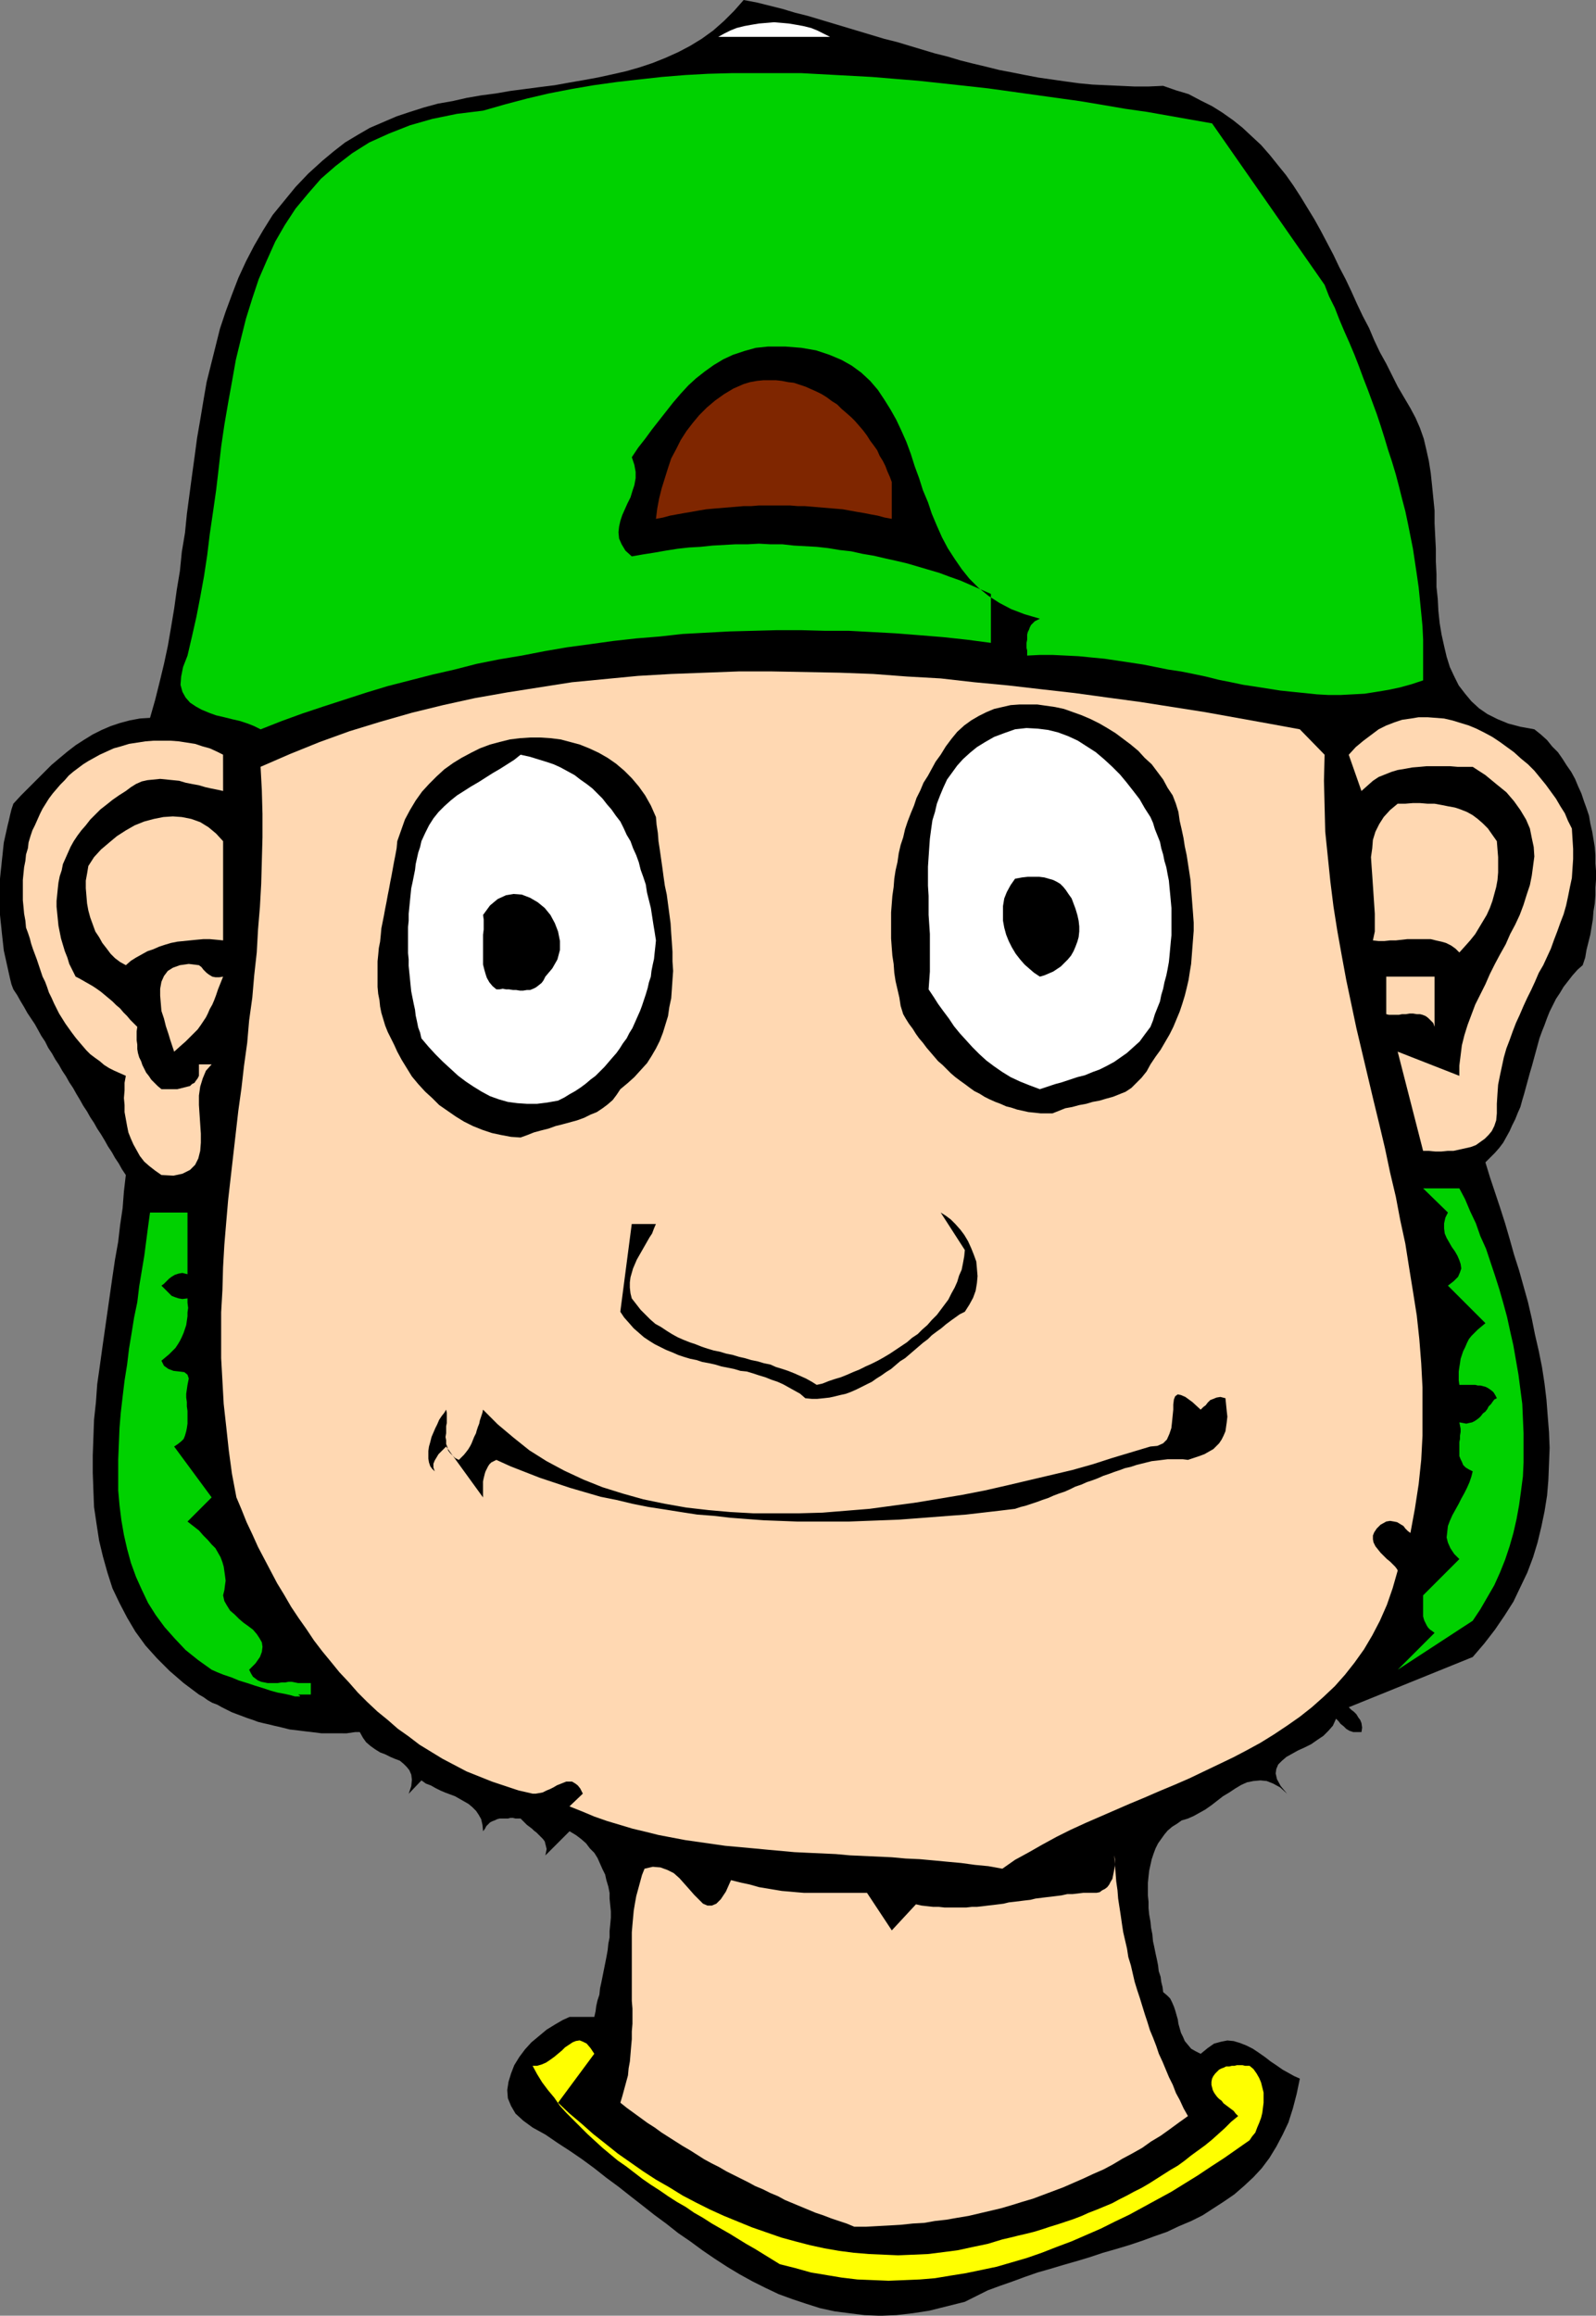 <?xml version="1.0" encoding="UTF-8" standalone="no"?>
<svg
   version="1.0"
   width="107.341mm"
   height="155.711mm"
   id="svg23"
   sodipodi:docname="Boy Wearing Cap 2.wmf"
   xmlns:inkscape="http://www.inkscape.org/namespaces/inkscape"
   xmlns:sodipodi="http://sodipodi.sourceforge.net/DTD/sodipodi-0.dtd"
   xmlns="http://www.w3.org/2000/svg"
   xmlns:svg="http://www.w3.org/2000/svg">
  <rect width="100%" height="100%" fill="#808080" stroke="none"/>
  <sodipodi:namedview
     id="namedview23"
     pagecolor="#ffffff"
     bordercolor="#000000"
     borderopacity="0.25"
     inkscape:showpageshadow="2"
     inkscape:pageopacity="0.0"
     inkscape:pagecheckerboard="0"
     inkscape:deskcolor="#d1d1d1"
     inkscape:document-units="mm" />
  <defs
     id="defs1">
    <pattern
       id="WMFhbasepattern"
       patternUnits="userSpaceOnUse"
       width="6"
       height="6"
       x="0"
       y="0" />
  </defs>
  <path
     style="fill:#000000;fill-opacity:1;fill-rule:evenodd;stroke:none"
     d="m 295.671,21.815 3.231,1.131 3.231,0.97 3.07,1.616 2.908,1.454 2.585,1.616 2.747,1.939 2.424,1.939 2.424,2.262 2.262,2.101 2.262,2.585 1.939,2.424 2.1,2.585 1.939,2.747 1.777,2.747 1.777,2.909 1.777,2.909 1.616,2.909 1.616,3.07 1.616,3.07 1.454,3.07 1.616,3.07 1.454,3.07 1.454,3.232 1.454,3.07 1.616,3.07 1.293,3.07 1.454,3.07 1.616,2.909 1.454,2.909 1.454,2.909 1.616,2.747 1.616,2.747 1.293,2.424 1.131,2.585 0.969,2.747 0.646,2.747 0.646,2.909 0.485,3.07 0.323,3.07 0.323,3.232 0.323,3.232 v 3.232 l 0.162,3.232 0.162,3.232 v 3.232 l 0.162,3.232 v 3.232 l 0.323,3.07 0.162,3.07 0.323,3.07 0.485,2.909 0.646,2.909 0.646,2.747 0.808,2.585 1.131,2.424 1.131,2.262 1.616,2.101 1.616,1.939 1.939,1.778 2.1,1.454 2.585,1.293 2.747,1.131 3.07,0.808 3.555,0.646 1.616,1.293 1.616,1.454 1.293,1.616 1.454,1.454 1.131,1.616 1.131,1.778 1.131,1.616 0.969,1.778 0.808,1.939 0.808,1.778 0.646,1.939 0.646,1.778 0.646,1.939 0.323,1.939 0.485,2.101 0.323,1.939 0.323,1.939 0.162,2.101 v 2.101 l 0.162,1.939 v 2.101 l -0.162,2.101 v 1.939 l -0.162,2.101 -0.323,1.939 -0.162,2.101 -0.323,1.939 -0.323,1.939 -0.485,1.939 -0.485,1.939 -0.323,1.939 -0.646,1.939 -1.293,1.131 -1.293,1.454 -1.131,1.454 -1.131,1.454 -0.969,1.616 -0.969,1.454 -0.808,1.616 -0.808,1.616 -0.646,1.616 -0.646,1.778 -0.646,1.616 -0.646,1.778 -0.485,1.778 -0.485,1.778 -0.485,1.778 -0.485,1.778 -0.485,1.616 -0.485,1.778 -0.485,1.778 -0.485,1.778 -0.485,1.616 -0.485,1.778 -0.646,1.454 -0.646,1.616 -0.808,1.616 -0.646,1.454 -0.808,1.454 -0.808,1.454 -0.969,1.293 -1.131,1.293 -1.293,1.293 -1.131,1.131 1.131,3.717 1.293,3.878 1.293,3.878 1.293,4.04 1.131,3.878 1.131,4.04 1.293,4.04 1.131,4.04 1.131,4.04 0.969,4.201 0.808,4.04 0.969,4.201 0.808,4.04 0.646,4.201 0.485,4.04 0.323,4.201 0.323,4.04 0.162,4.04 -0.162,4.201 -0.162,4.04 -0.323,3.878 -0.646,4.04 -0.808,3.878 -0.969,4.04 -1.131,3.717 -1.454,3.878 -1.777,3.717 -1.777,3.717 -2.262,3.555 -2.424,3.555 -2.747,3.555 -2.908,3.393 -31.506,12.766 0.646,0.646 0.646,0.485 0.646,0.646 0.485,0.808 0.485,0.646 0.323,0.808 0.162,1.131 -0.162,1.131 h -1.131 -0.969 l -0.969,-0.323 -0.808,-0.485 -0.646,-0.646 -0.808,-0.646 -0.485,-0.646 -0.646,-0.646 -0.808,1.778 -1.131,1.293 -1.293,1.293 -1.454,0.97 -1.616,1.131 -1.616,0.808 -1.777,0.808 -1.454,0.808 -1.454,0.808 -1.131,0.97 -0.969,0.97 -0.485,1.131 -0.162,1.131 0.323,1.454 0.969,1.778 1.616,1.939 -1.777,-1.616 -1.777,-0.97 -1.616,-0.646 -1.616,-0.162 -1.777,0.162 -1.616,0.323 -1.454,0.646 -1.616,0.97 -1.454,0.97 -1.616,0.97 -1.454,1.131 -1.454,1.131 -1.616,1.131 -1.454,0.808 -1.454,0.808 -1.454,0.646 -1.616,0.485 -1.131,0.808 -1.293,0.808 -1.131,0.97 -0.808,0.97 -0.808,1.131 -0.808,1.131 -0.646,1.293 -0.485,1.293 -0.485,1.454 -0.323,1.454 -0.323,1.454 -0.162,1.454 -0.162,1.616 v 1.616 1.616 l 0.162,1.616 v 1.616 l 0.162,1.616 0.323,1.778 0.162,1.616 0.323,1.616 0.162,1.778 0.323,1.454 0.323,1.616 0.323,1.454 0.323,1.616 0.162,1.454 0.485,1.454 0.162,1.293 0.323,1.293 0.162,1.293 0.969,0.808 0.808,0.808 0.485,0.97 0.485,1.131 0.323,0.97 0.323,1.131 0.323,1.131 0.162,1.131 0.323,1.131 0.323,1.131 0.485,0.97 0.485,1.131 0.808,0.97 0.808,0.97 1.131,0.646 1.293,0.646 1.777,-1.454 1.616,-1.131 1.777,-0.485 1.616,-0.323 1.616,0.162 1.616,0.485 1.616,0.646 1.616,0.808 1.454,0.97 1.616,1.131 1.454,1.131 1.454,0.97 1.616,1.131 1.454,0.808 1.454,0.808 1.454,0.646 -0.808,3.878 -0.969,3.717 -1.131,3.555 -1.454,3.07 -1.616,3.07 -1.777,2.909 -1.939,2.585 -2.1,2.262 -2.424,2.262 -2.424,2.101 -2.585,1.778 -2.747,1.778 -2.747,1.778 -2.908,1.454 -3.07,1.293 -3.07,1.454 -3.231,1.131 -3.07,1.131 -3.393,1.131 -3.231,0.97 -3.393,0.97 -3.393,1.131 -3.231,0.97 -3.393,0.97 -3.231,0.97 -3.393,0.97 -3.231,1.131 -3.07,1.131 -3.231,1.131 -3.07,1.131 -2.908,1.454 -2.908,1.454 -4.524,1.131 -4.524,1.131 -4.201,0.646 -4.201,0.485 -4.039,0.162 -4.039,-0.162 -3.878,-0.485 -3.716,-0.485 -3.716,-0.808 -3.555,-1.131 -3.393,-1.131 -3.555,-1.293 -3.393,-1.616 -3.231,-1.616 -3.231,-1.778 -3.231,-1.939 -3.231,-2.101 -3.07,-2.101 -3.07,-2.262 -3.07,-2.101 -3.07,-2.424 -3.07,-2.262 -3.07,-2.424 -2.908,-2.262 -3.07,-2.424 -3.07,-2.262 -3.07,-2.424 -3.07,-2.262 -3.07,-2.101 -3.231,-2.101 -3.07,-2.101 -3.231,-1.778 -2.424,-1.778 -1.939,-1.778 -1.131,-1.939 -0.808,-1.939 -0.162,-2.101 0.323,-2.101 0.646,-2.101 0.808,-2.101 1.293,-2.101 1.454,-1.939 1.616,-1.778 1.939,-1.616 1.939,-1.616 2.1,-1.293 1.939,-1.131 1.777,-0.808 h 6.301 l 0.323,-1.454 0.162,-1.293 0.323,-1.454 0.485,-1.454 0.162,-1.616 0.323,-1.454 0.323,-1.616 0.323,-1.616 0.323,-1.616 0.323,-1.616 0.323,-1.778 0.162,-1.616 0.323,-1.616 v -1.616 l 0.162,-1.616 0.162,-1.778 v -1.616 l -0.162,-1.616 -0.162,-1.616 v -1.454 l -0.323,-1.616 -0.485,-1.616 -0.323,-1.454 -0.646,-1.293 -0.646,-1.454 -0.646,-1.454 -0.808,-1.293 -1.131,-1.131 -0.969,-1.293 -1.293,-1.131 -1.293,-0.97 -1.616,-0.97 -6.14,6.14 0.162,-0.808 0.162,-0.808 -0.162,-0.646 -0.162,-0.646 -0.162,-0.646 -0.485,-0.646 -0.485,-0.485 -0.485,-0.485 -0.646,-0.646 -0.646,-0.485 -0.485,-0.485 -0.646,-0.485 -0.646,-0.485 -0.485,-0.485 -0.646,-0.646 -0.485,-0.485 h -0.485 -0.808 l -0.646,-0.162 h -0.646 l -0.646,0.162 h -0.646 -0.808 -0.646 l -0.646,0.162 -0.646,0.323 -0.485,0.162 -0.646,0.323 -0.485,0.485 -0.485,0.485 -0.323,0.646 -0.485,0.646 -0.162,-1.616 -0.323,-1.454 -0.646,-1.131 -0.646,-0.97 -0.969,-0.97 -0.969,-0.808 -1.131,-0.646 -1.131,-0.646 -1.131,-0.646 -1.293,-0.485 -1.293,-0.485 -1.131,-0.485 -1.293,-0.646 -1.131,-0.646 -1.293,-0.485 -1.131,-0.808 -3.231,3.393 0.646,-1.939 0.162,-1.616 -0.162,-1.293 -0.485,-1.131 -0.646,-0.808 -0.808,-0.808 -0.969,-0.808 -1.293,-0.485 -1.131,-0.485 -1.293,-0.646 -1.293,-0.485 -1.293,-0.808 -1.131,-0.808 -1.131,-0.97 -0.808,-1.131 -0.808,-1.454 h -1.131 l -1.131,0.162 -1.131,0.162 H 86.763 85.632 84.339 83.046 81.754 l -1.293,-0.162 -1.293,-0.162 -1.454,-0.162 -1.293,-0.162 -1.293,-0.162 -1.454,-0.162 -1.293,-0.323 -1.293,-0.323 -1.454,-0.323 -1.293,-0.323 -1.454,-0.323 -1.293,-0.323 -1.293,-0.485 -1.454,-0.485 -1.293,-0.485 -1.293,-0.485 -1.293,-0.485 -1.293,-0.646 -1.293,-0.646 -1.131,-0.646 -1.293,-0.485 -1.131,-0.646 -1.131,-0.808 -1.131,-0.646 -3.878,-2.909 -3.555,-3.07 -3.231,-3.232 -2.908,-3.232 -2.585,-3.555 -2.1,-3.555 -1.939,-3.717 -1.777,-3.717 -1.293,-4.04 -1.131,-4.04 -0.969,-4.04 -0.646,-4.201 -0.646,-4.363 -0.162,-4.201 -0.162,-4.525 v -4.363 l 0.162,-4.525 0.162,-4.525 0.485,-4.525 0.323,-4.525 0.646,-4.525 0.646,-4.686 0.646,-4.525 0.646,-4.525 0.646,-4.525 0.646,-4.525 0.646,-4.363 0.808,-4.525 0.485,-4.201 0.646,-4.363 0.323,-4.201 0.485,-4.201 -0.969,-1.454 -0.808,-1.454 -0.969,-1.454 -0.808,-1.454 -0.969,-1.454 -0.808,-1.454 -0.969,-1.616 -0.969,-1.454 -0.808,-1.454 -0.969,-1.454 -0.808,-1.454 -0.969,-1.454 -0.808,-1.454 -0.969,-1.616 -0.808,-1.454 -0.969,-1.454 -0.808,-1.454 -0.969,-1.454 -0.808,-1.454 -0.969,-1.454 -0.808,-1.454 -0.969,-1.454 -0.808,-1.616 -0.969,-1.454 L 9.694,261.778 8.886,260.323 7.917,258.869 6.947,257.415 6.14,255.96 5.17,254.344 4.362,252.89 3.393,251.436 2.908,250.143 2.585,248.85 2.262,247.396 1.939,245.942 1.616,244.487 1.293,243.033 0.969,241.579 0.808,240.124 0.646,238.67 0.485,237.216 0.323,235.6 0.162,234.146 0,232.53 v -1.454 -1.616 -1.616 -1.454 -1.616 -1.454 l 0.162,-1.616 0.162,-1.454 0.162,-1.616 0.162,-1.454 0.162,-1.616 0.162,-1.454 0.323,-1.454 0.323,-1.454 0.323,-1.454 0.323,-1.293 0.323,-1.454 0.323,-1.293 0.485,-1.454 1.939,-2.101 1.939,-1.939 1.939,-1.939 1.939,-1.939 1.939,-1.939 2.1,-1.778 1.939,-1.616 2.1,-1.616 2.262,-1.454 2.1,-1.293 2.262,-1.131 2.262,-0.97 2.424,-0.808 2.424,-0.646 2.585,-0.485 2.585,-0.162 1.293,-4.525 1.131,-4.525 1.131,-4.686 0.969,-4.525 0.808,-4.686 0.808,-4.848 0.646,-4.686 0.808,-4.848 0.485,-4.848 0.808,-4.848 0.485,-4.848 0.646,-4.848 0.646,-4.848 0.646,-4.686 0.646,-4.848 0.808,-4.686 0.808,-4.848 0.808,-4.686 1.131,-4.525 1.131,-4.525 1.131,-4.525 1.454,-4.363 1.616,-4.363 1.616,-4.201 1.939,-4.201 2.1,-4.04 2.262,-3.878 2.424,-3.878 2.908,-3.555 2.908,-3.555 3.231,-3.393 3.555,-3.232 2.908,-2.424 2.908,-2.262 3.231,-1.939 3.07,-1.778 3.393,-1.454 3.393,-1.454 3.393,-1.131 3.555,-1.131 3.555,-0.97 3.716,-0.646 3.555,-0.808 3.716,-0.646 3.716,-0.485 3.716,-0.646 3.716,-0.485 3.716,-0.485 3.878,-0.485 3.555,-0.646 3.716,-0.646 3.555,-0.646 3.716,-0.808 3.555,-0.808 3.393,-0.97 3.393,-1.131 3.231,-1.293 3.231,-1.454 3.07,-1.616 2.908,-1.778 2.908,-2.101 2.747,-2.424 2.585,-2.585 L 189.036,0 l 3.393,0.646 3.231,0.808 3.231,0.808 3.231,0.97 3.231,0.808 3.231,0.97 3.231,0.97 3.231,0.97 3.231,0.97 3.231,0.97 3.231,0.97 3.231,0.808 3.231,0.97 3.231,0.97 3.231,0.97 3.231,0.808 3.231,0.97 3.231,0.808 3.393,0.808 3.231,0.808 3.393,0.646 3.231,0.646 3.393,0.646 3.393,0.485 3.393,0.485 3.555,0.485 3.393,0.323 3.555,0.162 3.555,0.162 3.555,0.162 h 3.555 z"
     id="path1" />
  <path
     style="fill:#ffffff;fill-opacity:1;fill-rule:evenodd;stroke:none"
     d="M 211.009,9.372 H 182.573 l 1.454,-0.808 1.616,-0.808 1.616,-0.646 1.939,-0.485 1.777,-0.323 1.939,-0.323 1.939,-0.162 1.939,-0.162 1.939,0.162 1.777,0.162 1.939,0.323 1.777,0.323 1.939,0.485 1.616,0.646 1.616,0.808 z"
     id="path2" />
  <path
     style="fill:#00d100;fill-opacity:1;fill-rule:evenodd;stroke:none"
     d="m 336.71,72.393 1.131,2.909 1.454,2.909 1.131,2.909 1.293,3.07 1.293,2.909 1.293,3.07 1.131,2.909 1.131,3.07 1.131,2.909 1.131,3.07 1.131,3.07 0.969,2.909 0.969,3.07 0.969,3.232 0.969,2.909 0.969,3.232 0.808,3.07 0.808,3.232 0.808,3.07 0.646,3.07 0.646,3.232 0.646,3.232 0.485,3.232 0.485,3.232 0.485,3.393 0.323,3.232 0.323,3.232 0.323,3.393 0.162,3.393 v 3.393 3.393 3.555 l -2.908,0.97 -2.908,0.808 -3.07,0.646 -2.908,0.485 -3.07,0.485 -3.07,0.162 -3.07,0.162 h -3.07 l -2.908,-0.162 -3.07,-0.323 -3.231,-0.323 -3.07,-0.323 -3.07,-0.485 -3.07,-0.485 -3.231,-0.485 -3.07,-0.646 -3.231,-0.646 -3.231,-0.808 -3.07,-0.646 -3.231,-0.646 -3.231,-0.485 -3.231,-0.646 -3.231,-0.646 -3.231,-0.485 -3.231,-0.485 -3.231,-0.485 -3.393,-0.323 -3.231,-0.323 -3.231,-0.162 -3.393,-0.162 h -3.231 l -3.231,0.162 v -0.646 -0.646 l -0.162,-0.646 v -0.646 -0.646 l 0.162,-0.808 v -0.646 -0.646 l 0.162,-0.646 0.323,-0.646 0.162,-0.485 0.323,-0.646 0.485,-0.485 0.485,-0.485 0.646,-0.323 0.646,-0.323 -3.878,-1.131 -3.393,-1.293 -3.07,-1.616 -2.747,-1.778 -2.585,-2.101 -2.262,-2.262 -1.939,-2.424 -1.777,-2.585 -1.777,-2.747 -1.454,-2.747 -1.293,-2.909 -1.293,-3.07 -0.969,-2.909 -1.293,-3.07 -0.969,-3.07 -1.131,-3.07 -0.969,-3.07 -1.131,-3.07 -1.293,-2.909 -1.293,-2.747 -1.454,-2.585 -1.616,-2.585 -1.616,-2.424 -1.939,-2.262 -2.262,-2.101 -2.424,-1.778 -2.585,-1.454 -3.07,-1.293 -3.393,-1.131 -3.716,-0.646 -4.039,-0.323 h -4.524 l -3.07,0.323 -2.908,0.808 -2.908,0.97 -2.424,1.131 -2.424,1.454 -2.262,1.616 -2.262,1.778 -1.939,1.778 -1.939,2.101 -1.939,2.262 -1.777,2.262 -1.777,2.262 -1.777,2.262 -1.777,2.424 -1.777,2.262 -1.616,2.424 0.646,1.939 0.323,1.778 v 1.616 l -0.323,1.778 -0.485,1.454 -0.485,1.616 -0.808,1.616 -0.646,1.454 -0.646,1.454 -0.485,1.454 -0.323,1.454 -0.162,1.454 0.162,1.616 0.646,1.454 0.969,1.616 1.616,1.454 2.747,-0.485 3.07,-0.485 2.747,-0.485 3.07,-0.485 2.908,-0.323 2.908,-0.162 3.07,-0.323 2.908,-0.162 2.908,-0.162 h 3.07 l 2.908,-0.162 2.908,0.162 h 3.07 l 2.908,0.323 2.908,0.162 2.908,0.162 2.908,0.323 2.908,0.485 2.908,0.323 2.908,0.646 2.908,0.485 2.747,0.646 2.908,0.646 2.747,0.646 2.747,0.808 2.747,0.808 2.747,0.808 2.585,0.97 2.747,0.97 2.585,1.131 2.585,1.131 2.585,1.131 v 12.443 l -6.14,-0.808 -5.978,-0.646 -5.978,-0.485 -6.14,-0.485 -5.978,-0.323 -5.978,-0.323 h -6.14 l -5.978,-0.162 h -5.978 l -5.978,0.162 -6.14,0.162 -5.978,0.323 -5.978,0.323 -5.816,0.646 -5.978,0.485 -5.816,0.646 -5.816,0.808 -5.978,0.808 -5.655,0.97 -5.816,1.131 -5.816,0.97 -5.655,1.131 -5.655,1.454 -5.655,1.293 -5.655,1.454 -5.655,1.454 -5.332,1.616 -5.493,1.778 -5.493,1.778 -5.332,1.778 -5.332,1.939 -5.332,2.101 -1.616,-0.808 -1.616,-0.646 -1.939,-0.646 -2.1,-0.485 -1.939,-0.485 -2.1,-0.485 -1.777,-0.646 -1.939,-0.808 -1.454,-0.808 -1.454,-0.97 -1.131,-1.293 -0.808,-1.454 -0.485,-1.778 0.162,-2.101 0.485,-2.424 1.131,-2.909 1.131,-4.848 1.131,-5.009 0.969,-5.009 0.969,-5.333 0.808,-5.332 0.646,-5.333 0.808,-5.494 0.808,-5.656 0.646,-5.494 0.646,-5.656 0.808,-5.494 0.969,-5.656 0.969,-5.333 0.969,-5.494 1.293,-5.333 1.293,-5.171 1.616,-5.171 1.616,-4.848 2.1,-4.848 2.1,-4.686 2.424,-4.201 2.747,-4.201 3.231,-3.878 3.231,-3.717 3.716,-3.232 4.201,-3.232 4.362,-2.747 5.009,-2.262 5.332,-2.101 5.655,-1.616 6.301,-1.293 6.624,-0.808 5.655,-1.616 5.493,-1.454 5.493,-1.293 5.816,-1.131 5.655,-0.97 5.816,-0.808 5.655,-0.646 5.816,-0.646 5.978,-0.485 5.816,-0.323 5.978,-0.162 h 5.816 5.978 5.978 l 5.978,0.323 5.978,0.323 5.978,0.323 5.816,0.485 5.978,0.485 5.978,0.646 5.978,0.646 5.816,0.646 5.816,0.808 5.816,0.808 5.816,0.808 5.816,0.808 5.816,0.97 5.655,0.97 5.655,0.808 5.493,0.97 5.493,0.97 5.493,0.97 z"
     id="path3" />
  <path
     style="fill:#7f2600;fill-opacity:1;fill-rule:evenodd;stroke:none"
     d="m 226.681,122.486 v 9.372 l -1.777,-0.323 -1.777,-0.485 -1.777,-0.323 -1.616,-0.323 -1.939,-0.323 -1.777,-0.323 -1.777,-0.323 -1.939,-0.162 -1.939,-0.162 -1.939,-0.162 -1.939,-0.162 -1.939,-0.162 h -1.777 l -1.939,-0.162 h -2.1 -1.939 -1.939 -1.939 l -1.939,0.162 h -1.939 l -1.939,0.162 -1.939,0.162 -1.939,0.162 -1.939,0.162 -1.777,0.162 -1.939,0.323 -1.777,0.323 -1.939,0.323 -1.777,0.323 -1.777,0.323 -1.777,0.485 -1.777,0.323 0.323,-2.585 0.485,-2.585 0.646,-2.585 0.808,-2.585 0.808,-2.585 0.808,-2.424 1.293,-2.424 1.131,-2.262 1.454,-2.262 1.616,-2.101 1.616,-1.939 1.939,-1.939 2.1,-1.778 2.262,-1.616 2.424,-1.454 2.585,-1.131 1.616,-0.485 1.777,-0.323 1.616,-0.162 h 1.616 1.616 l 1.454,0.162 1.616,0.323 1.454,0.162 1.454,0.485 1.454,0.485 1.454,0.646 1.454,0.646 1.293,0.646 1.293,0.808 1.293,0.97 1.293,0.808 1.131,1.131 1.131,0.97 1.293,1.131 0.969,0.97 1.131,1.293 0.969,1.131 0.969,1.293 0.808,1.293 0.969,1.293 0.808,1.131 0.646,1.454 0.808,1.293 0.646,1.293 0.485,1.293 0.646,1.454 z"
     id="path4" />
  <path
     style="fill:#ffd8b2;fill-opacity:1;fill-rule:evenodd;stroke:none"
     d="m 330.409,185.345 6.301,6.464 -0.162,6.625 0.162,6.464 0.162,6.464 0.646,6.302 0.646,6.302 0.808,6.464 0.969,6.14 1.131,6.302 1.131,6.14 1.293,6.14 1.293,6.14 1.454,6.14 1.454,6.14 1.454,6.14 1.454,5.979 1.454,6.14 1.293,6.14 1.454,6.14 1.131,5.979 1.293,5.979 0.969,6.14 0.969,5.979 0.969,6.14 0.646,5.979 0.485,6.14 0.323,6.14 v 6.14 6.14 l -0.323,6.14 -0.646,6.14 -0.969,6.302 -1.131,6.14 -0.646,-0.485 -0.646,-0.646 -0.485,-0.646 -0.808,-0.485 -0.808,-0.485 -0.808,-0.162 -0.969,-0.162 -0.969,0.162 -1.454,0.808 -0.969,0.97 -0.646,0.97 -0.323,0.808 v 0.97 l 0.162,0.808 0.485,0.97 0.646,0.808 0.646,0.808 0.808,0.808 0.808,0.808 0.808,0.646 0.646,0.646 0.646,0.646 0.485,0.646 0.162,0.323 -1.293,4.525 -1.454,4.201 -1.777,4.04 -1.939,3.717 -2.1,3.555 -2.424,3.393 -2.424,3.07 -2.585,2.909 -2.908,2.747 -2.908,2.585 -3.07,2.424 -3.231,2.262 -3.393,2.262 -3.393,2.101 -3.555,1.939 -3.393,1.778 -3.716,1.778 -3.716,1.778 -3.716,1.778 -3.716,1.616 -3.878,1.616 -3.716,1.616 -3.878,1.616 -3.716,1.616 -3.716,1.616 -3.716,1.616 -3.878,1.778 -3.555,1.778 -3.555,1.939 -3.393,1.939 -3.555,1.939 -3.231,2.262 -3.555,-0.646 -3.393,-0.323 -3.555,-0.485 -3.555,-0.323 -3.393,-0.323 -3.555,-0.323 -3.555,-0.162 -3.555,-0.323 -3.555,-0.162 -3.555,-0.162 -3.555,-0.162 -3.555,-0.323 -3.555,-0.162 -3.555,-0.162 -3.393,-0.162 -3.555,-0.323 -3.555,-0.323 -3.393,-0.323 -3.555,-0.323 -3.555,-0.323 -3.393,-0.485 -3.393,-0.485 -3.393,-0.485 -3.393,-0.646 -3.393,-0.646 -3.231,-0.808 -3.393,-0.808 -3.231,-0.97 -3.231,-0.97 -3.231,-1.131 -3.07,-1.293 -3.231,-1.293 3.393,-3.232 -0.646,-1.293 -0.646,-0.808 -0.646,-0.485 -0.808,-0.485 h -0.808 -0.646 l -0.808,0.323 -0.808,0.323 -0.808,0.323 -0.808,0.485 -0.969,0.485 -0.808,0.323 -0.969,0.485 -0.808,0.162 -0.969,0.162 h -0.808 l -3.555,-0.808 -3.393,-1.131 -3.393,-1.131 -3.231,-1.293 -3.231,-1.293 -3.07,-1.616 -3.07,-1.616 -2.908,-1.778 -2.908,-1.778 -2.747,-2.101 -2.747,-1.939 -2.585,-2.262 -2.585,-2.101 -2.585,-2.424 -2.424,-2.424 -2.262,-2.585 -2.424,-2.585 -2.1,-2.585 -2.262,-2.747 -2.1,-2.747 -1.939,-2.909 -1.939,-2.747 -1.939,-2.909 -1.777,-3.07 -1.777,-2.909 -1.616,-3.07 -1.616,-3.07 -1.616,-3.07 -1.454,-3.232 -1.454,-3.07 -1.293,-3.232 -1.293,-3.07 -1.131,-5.979 -0.808,-5.979 -0.646,-5.979 -0.646,-5.817 -0.323,-5.817 -0.323,-5.817 v -5.817 -5.817 l 0.323,-5.656 0.162,-5.817 0.323,-5.656 0.485,-5.817 0.485,-5.656 0.646,-5.656 0.646,-5.656 0.646,-5.656 0.646,-5.656 0.808,-5.817 0.646,-5.656 0.808,-5.817 0.485,-5.656 0.808,-5.817 0.485,-5.656 0.646,-5.817 0.323,-5.817 0.485,-5.817 0.323,-5.817 0.162,-5.817 0.162,-5.979 v -5.979 l -0.162,-5.979 -0.323,-5.979 7.432,-3.232 7.594,-3.07 7.594,-2.747 7.917,-2.424 7.917,-2.262 7.917,-1.939 8.078,-1.778 8.24,-1.454 8.24,-1.293 8.24,-1.293 8.402,-0.808 8.402,-0.808 8.402,-0.485 8.563,-0.323 8.563,-0.323 h 8.563 l 8.563,0.162 8.563,0.162 8.563,0.323 8.563,0.646 8.563,0.485 8.563,0.97 8.563,0.808 8.402,0.97 8.563,0.97 8.24,1.131 8.402,1.131 8.24,1.293 8.24,1.293 8.078,1.454 8.078,1.454 z"
     id="path5" />
  <path
     style="fill:#000000;fill-opacity:1;fill-rule:evenodd;stroke:none"
     d="m 298.903,204.251 0.646,2.101 0.323,2.262 0.485,2.101 0.485,2.262 0.323,2.101 0.485,2.262 0.323,2.101 0.323,2.101 0.323,2.101 0.162,2.262 0.162,2.101 0.162,2.101 0.162,2.101 0.162,2.262 v 2.101 l -0.162,2.101 -0.162,2.101 -0.162,2.101 -0.162,2.101 -0.323,1.939 -0.323,2.101 -0.485,2.101 -0.485,1.939 -0.646,2.101 -0.646,1.939 -0.808,1.939 -0.808,1.939 -0.969,1.939 -1.131,1.939 -1.131,1.939 -1.293,1.778 -1.293,1.939 -0.969,1.778 -1.293,1.616 -1.293,1.293 -1.293,1.293 -1.454,0.97 -1.616,0.646 -1.616,0.646 -1.777,0.485 -1.616,0.485 -1.777,0.323 -1.616,0.485 -1.777,0.323 -1.777,0.485 -1.777,0.323 -1.616,0.646 -1.616,0.646 h -1.454 -1.616 l -1.454,-0.162 -1.616,-0.162 -1.454,-0.323 -1.454,-0.323 -1.454,-0.485 -1.293,-0.323 -1.454,-0.646 -1.293,-0.485 -1.454,-0.646 -1.293,-0.646 -1.293,-0.808 -1.293,-0.646 -1.131,-0.808 -1.293,-0.97 -1.131,-0.808 -1.293,-0.97 -1.131,-0.97 -0.969,-0.97 -1.131,-1.131 -1.131,-0.97 -0.969,-1.131 -0.969,-1.131 -0.969,-1.131 -0.969,-1.293 -0.969,-1.131 -0.808,-1.131 -0.808,-1.293 -0.969,-1.293 -0.808,-1.293 -0.646,-1.131 -0.646,-2.101 -0.323,-2.101 -0.485,-2.101 -0.485,-2.101 -0.323,-2.101 -0.162,-2.262 -0.323,-2.101 -0.162,-2.101 -0.162,-2.262 v -2.101 -2.262 -2.262 l 0.162,-2.101 0.162,-2.101 0.323,-2.262 0.162,-2.101 0.323,-2.101 0.485,-2.101 0.323,-2.262 0.485,-2.101 0.646,-1.939 0.485,-2.101 0.646,-1.939 0.808,-2.101 0.808,-1.939 0.646,-1.939 0.969,-1.939 0.808,-1.939 1.131,-1.778 0.969,-1.778 0.969,-1.778 1.293,-1.778 1.293,-2.101 1.454,-1.939 1.454,-1.778 1.777,-1.616 1.777,-1.293 1.939,-1.131 1.939,-0.97 1.939,-0.808 2.1,-0.485 2.1,-0.485 2.262,-0.162 h 2.262 2.262 l 2.262,0.323 2.262,0.323 2.262,0.485 2.262,0.808 2.262,0.808 2.262,0.97 2.262,1.131 1.939,1.131 2.1,1.293 1.939,1.454 1.939,1.454 1.939,1.616 1.616,1.778 1.777,1.616 1.454,1.939 1.454,1.939 1.131,2.101 1.293,1.939 z"
     id="path6" />
  <path
     style="fill:#ffd8b2;fill-opacity:1;fill-rule:evenodd;stroke:none"
     d="m 399.56,210.553 0.162,2.585 0.162,2.585 v 2.585 l -0.162,2.424 -0.162,2.424 -0.485,2.262 -0.485,2.424 -0.485,2.262 -0.646,2.262 -0.808,2.101 -0.808,2.262 -0.808,2.101 -0.808,2.262 -0.969,2.101 -0.969,2.101 -1.131,1.939 -0.969,2.262 -0.969,2.101 -0.969,1.939 -0.969,2.101 -0.969,2.262 -0.969,2.101 -0.808,2.101 -0.808,2.262 -0.808,2.101 -0.646,2.262 -0.485,2.262 -0.485,2.262 -0.485,2.424 -0.162,2.262 -0.162,2.585 v 2.424 l -0.162,1.778 -0.485,1.454 -0.646,1.293 -0.808,0.97 -0.969,0.97 -1.131,0.808 -1.131,0.808 -1.293,0.485 -1.454,0.323 -1.454,0.323 -1.454,0.323 h -1.454 l -1.616,0.162 h -1.616 l -1.616,-0.162 h -1.454 l -6.463,-25.208 15.672,6.14 v -2.585 l 0.323,-2.585 0.323,-2.585 0.646,-2.585 0.808,-2.585 0.969,-2.585 0.969,-2.585 1.293,-2.585 1.293,-2.585 1.131,-2.585 1.293,-2.585 1.293,-2.424 1.454,-2.585 1.131,-2.585 1.293,-2.424 1.131,-2.424 0.969,-2.585 0.808,-2.585 0.808,-2.424 0.485,-2.424 0.323,-2.424 0.323,-2.424 -0.162,-2.424 -0.485,-2.262 -0.485,-2.424 -0.969,-2.262 -1.454,-2.424 -1.616,-2.262 -1.939,-2.262 -2.585,-2.101 -2.747,-2.262 -3.231,-2.101 h -1.939 -1.939 l -1.939,-0.162 h -1.939 -1.939 -1.939 l -1.777,0.162 -1.939,0.162 -1.777,0.323 -1.939,0.323 -1.616,0.485 -1.616,0.646 -1.616,0.646 -1.454,0.97 -1.454,1.293 -1.454,1.293 -3.231,-9.211 1.777,-1.939 1.939,-1.616 1.939,-1.454 1.939,-1.454 1.939,-0.97 2.1,-0.808 1.939,-0.646 2.262,-0.323 1.939,-0.323 h 2.262 l 2.1,0.162 2.1,0.162 2.1,0.485 2.1,0.646 2.1,0.646 1.939,0.808 1.939,0.97 2.1,1.131 1.939,1.293 1.777,1.293 1.777,1.293 1.777,1.616 1.777,1.454 1.616,1.616 1.454,1.778 1.454,1.778 1.293,1.778 1.293,1.778 1.131,1.939 1.131,1.778 0.808,1.939 z"
     id="path7" />
  <path
     style="fill:#000000;fill-opacity:1;fill-rule:evenodd;stroke:none"
     d="m 166.739,207.645 0.162,1.939 0.323,2.101 0.162,2.101 0.323,2.101 0.323,2.262 0.323,2.262 0.323,2.424 0.323,2.262 0.485,2.262 0.323,2.424 0.323,2.424 0.323,2.424 0.162,2.585 0.162,2.262 0.162,2.424 v 2.424 l 0.162,2.424 -0.162,2.262 -0.162,2.424 -0.162,2.262 -0.485,2.262 -0.323,2.262 -0.646,2.101 -0.646,2.101 -0.808,2.101 -0.969,1.939 -1.131,1.939 -1.131,1.778 -1.616,1.778 -1.616,1.778 -1.616,1.454 -1.939,1.616 -0.969,1.454 -0.969,1.293 -1.293,1.131 -1.293,0.97 -1.454,0.97 -1.616,0.646 -1.616,0.808 -1.777,0.646 -1.777,0.485 -1.777,0.485 -1.939,0.485 -1.777,0.646 -1.939,0.485 -1.777,0.485 -1.616,0.646 -1.777,0.646 -2.424,-0.162 -2.585,-0.485 -2.262,-0.485 -2.424,-0.808 -2.424,-0.97 -2.262,-1.131 -2.1,-1.293 -2.1,-1.454 -2.1,-1.454 -1.777,-1.778 -1.777,-1.616 -1.777,-1.939 -1.616,-1.939 -1.293,-2.101 -1.293,-2.101 -1.131,-2.101 -0.808,-1.778 -0.808,-1.616 -0.808,-1.616 -0.646,-1.616 -0.485,-1.616 -0.485,-1.616 -0.323,-1.616 -0.162,-1.616 -0.323,-1.616 -0.162,-1.778 v -1.616 -1.616 -1.616 -1.616 l 0.162,-1.616 0.162,-1.778 0.323,-1.616 0.162,-1.616 0.162,-1.778 0.323,-1.616 0.323,-1.616 0.323,-1.778 0.323,-1.616 0.323,-1.778 0.323,-1.616 0.323,-1.778 0.323,-1.616 0.323,-1.778 0.323,-1.778 0.323,-1.616 0.323,-1.778 0.162,-1.778 0.969,-2.747 0.969,-2.747 1.293,-2.424 1.454,-2.424 1.616,-2.262 1.777,-1.939 1.939,-1.939 1.939,-1.778 2.262,-1.616 2.1,-1.293 2.424,-1.293 2.262,-1.131 2.585,-0.97 2.424,-0.646 2.585,-0.646 2.585,-0.323 2.585,-0.162 h 2.585 l 2.585,0.162 2.585,0.323 2.424,0.646 2.424,0.646 2.424,0.97 2.424,1.131 2.262,1.293 2.1,1.454 2.1,1.778 1.939,1.939 1.777,2.101 1.616,2.262 1.454,2.585 z"
     id="path8" />
  <path
     style="fill:#ffffff;fill-opacity:1;fill-rule:evenodd;stroke:none"
     d="m 292.44,207.645 0.646,1.454 0.485,1.616 0.646,1.616 0.646,1.616 0.323,1.616 0.485,1.616 0.323,1.616 0.485,1.616 0.323,1.778 0.323,1.616 0.162,1.778 0.162,1.616 0.162,1.778 0.162,1.778 v 1.778 1.616 1.778 1.778 l -0.162,1.616 -0.162,1.778 -0.162,1.778 -0.162,1.616 -0.323,1.778 -0.323,1.616 -0.485,1.778 -0.323,1.616 -0.485,1.616 -0.323,1.616 -0.646,1.616 -0.646,1.616 -0.485,1.616 -0.646,1.616 -1.454,1.939 -1.293,1.778 -1.616,1.454 -1.616,1.454 -1.616,1.131 -1.616,1.131 -1.777,0.97 -1.939,0.97 -1.777,0.646 -1.939,0.808 -1.939,0.485 -1.939,0.646 -1.939,0.646 -1.777,0.485 -1.939,0.646 -1.939,0.646 -2.585,-0.97 -2.424,-0.97 -2.424,-1.131 -2.1,-1.293 -2.1,-1.454 -1.939,-1.454 -1.777,-1.616 -1.777,-1.778 -1.616,-1.778 -1.616,-1.778 -1.454,-1.778 -1.293,-1.939 -1.454,-1.939 -1.293,-1.778 -1.131,-1.778 -1.293,-1.939 0.162,-2.262 0.162,-2.262 v -2.262 -2.424 -2.424 -2.424 l -0.162,-2.424 -0.162,-2.424 v -2.424 -2.424 l -0.162,-2.585 v -2.424 -2.424 l 0.162,-2.424 0.162,-2.424 0.162,-2.262 0.323,-2.424 0.323,-2.262 0.646,-2.101 0.485,-2.101 0.808,-2.101 0.808,-1.939 0.969,-2.101 1.293,-1.778 1.293,-1.778 1.454,-1.616 1.777,-1.616 1.777,-1.454 2.1,-1.293 2.262,-1.293 2.585,-0.97 2.747,-0.97 2.908,-0.323 2.908,0.162 2.585,0.323 2.585,0.646 2.585,0.97 2.424,1.131 2.262,1.454 2.262,1.454 2.1,1.778 2.1,1.939 1.939,1.939 1.616,1.939 1.777,2.262 1.616,2.101 1.293,2.262 z"
     id="path9" />
  <path
     style="fill:#ffd8b2;fill-opacity:1;fill-rule:evenodd;stroke:none"
     d="m 56.711,201.019 -1.454,-0.323 -1.616,-0.323 -1.454,-0.323 -1.616,-0.485 -1.777,-0.323 -1.616,-0.323 -1.616,-0.485 -1.616,-0.162 -1.616,-0.162 -1.616,-0.162 -1.616,0.162 -1.616,0.162 -1.454,0.323 -1.454,0.646 -1.293,0.808 -1.293,0.97 -1.777,1.131 -1.616,1.131 -1.616,1.293 -1.454,1.131 -1.293,1.293 -1.293,1.293 -1.131,1.454 -1.131,1.293 -0.969,1.293 -0.969,1.454 -0.808,1.454 -0.646,1.454 -0.646,1.454 -0.646,1.454 -0.323,1.616 -0.485,1.454 -0.323,1.616 -0.162,1.454 -0.162,1.616 -0.162,1.616 v 1.454 l 0.162,1.616 0.162,1.616 0.162,1.616 0.323,1.616 0.323,1.616 0.485,1.616 0.485,1.616 0.646,1.616 0.485,1.616 0.808,1.616 0.808,1.616 0.969,0.485 1.131,0.646 1.131,0.646 1.131,0.646 0.969,0.646 1.131,0.808 0.969,0.808 0.969,0.808 0.969,0.808 0.969,0.97 0.969,0.808 0.808,0.97 0.969,0.97 0.808,0.97 0.969,0.97 0.808,0.808 -0.162,1.131 v 1.131 1.131 l 0.162,1.131 v 1.131 l 0.162,0.97 0.323,1.131 0.485,0.97 0.323,0.97 0.485,0.97 0.485,0.97 0.646,0.808 0.646,0.97 0.808,0.808 0.808,0.808 0.969,0.808 h 0.646 0.646 0.646 0.646 0.808 0.646 l 0.646,-0.162 0.646,-0.162 0.646,-0.162 0.646,-0.162 0.646,-0.162 0.485,-0.485 0.646,-0.323 0.323,-0.485 0.485,-0.646 0.323,-0.646 v -2.909 h 3.231 l -1.454,1.616 -0.808,1.939 -0.646,2.101 -0.323,2.262 v 2.424 l 0.162,2.424 0.162,2.424 0.162,2.424 v 2.262 l -0.162,2.101 -0.485,1.939 -0.808,1.616 -1.293,1.293 -1.939,0.97 -2.262,0.485 -3.07,-0.162 -1.616,-1.131 -1.454,-1.131 -1.293,-1.131 -1.131,-1.454 -0.808,-1.454 -0.808,-1.454 -0.646,-1.454 -0.646,-1.616 -0.323,-1.616 -0.323,-1.778 -0.323,-1.778 v -1.778 l -0.162,-1.778 0.162,-1.939 v -1.939 l 0.323,-1.778 -1.454,-0.646 -1.454,-0.646 -1.293,-0.646 -1.293,-0.808 -1.131,-0.97 -1.131,-0.808 -1.293,-0.97 -0.969,-0.97 -0.969,-1.131 -0.969,-1.131 -0.808,-0.97 -0.969,-1.293 -0.808,-1.131 -0.808,-1.131 -0.808,-1.293 -0.808,-1.293 -0.646,-1.293 -0.646,-1.293 -0.646,-1.454 -0.646,-1.293 -0.485,-1.454 -0.485,-1.293 -0.646,-1.293 -0.485,-1.454 -0.485,-1.454 -0.485,-1.454 -0.485,-1.293 -0.485,-1.293 -0.485,-1.454 -0.323,-1.293 -0.485,-1.454 -0.485,-1.293 -0.162,-1.778 -0.323,-1.778 -0.162,-1.778 -0.162,-1.616 v -1.778 -1.616 -1.778 l 0.162,-1.616 0.162,-1.616 0.323,-1.616 0.162,-1.616 0.485,-1.616 0.162,-1.454 0.485,-1.616 0.485,-1.454 0.646,-1.293 0.646,-1.454 0.646,-1.454 0.646,-1.293 0.808,-1.293 0.808,-1.293 0.969,-1.293 0.969,-1.131 0.969,-1.131 1.131,-1.131 0.969,-1.131 1.131,-0.97 1.293,-0.97 1.293,-0.97 1.293,-0.808 1.454,-0.808 1.454,-0.808 1.777,-0.808 1.777,-0.808 1.777,-0.485 2.1,-0.646 2.1,-0.323 2.1,-0.323 2.1,-0.162 h 2.1 2.1 l 2.1,0.162 2.1,0.323 2.1,0.323 1.939,0.646 1.777,0.485 1.777,0.808 1.616,0.808 z"
     id="path10" />
  <path
     style="fill:#ffffff;fill-opacity:1;fill-rule:evenodd;stroke:none"
     d="m 166.739,238.993 -0.162,1.616 -0.162,1.454 -0.162,1.616 -0.323,1.454 -0.323,1.616 -0.162,1.454 -0.485,1.454 -0.323,1.454 -0.485,1.616 -0.485,1.454 -0.485,1.454 -0.485,1.293 -0.646,1.454 -0.646,1.454 -0.646,1.454 -0.808,1.293 -0.646,1.293 -0.969,1.293 -0.808,1.293 -0.808,1.131 -1.131,1.293 -0.969,1.131 -0.969,1.131 -1.131,1.131 -1.131,1.131 -1.293,0.97 -1.131,0.97 -1.293,0.97 -1.454,0.97 -1.454,0.808 -1.293,0.808 -1.616,0.808 -2.747,0.485 -2.585,0.323 h -2.585 l -2.424,-0.162 -2.424,-0.323 -2.262,-0.646 -2.262,-0.808 -2.1,-1.131 -2.1,-1.293 -1.939,-1.293 -1.939,-1.454 -1.939,-1.778 -1.939,-1.778 -1.939,-1.939 -1.777,-1.939 -1.777,-2.101 -0.323,-1.454 -0.485,-1.293 -0.323,-1.616 -0.323,-1.454 -0.162,-1.454 -0.323,-1.454 -0.323,-1.616 -0.323,-1.616 -0.162,-1.616 -0.162,-1.616 -0.162,-1.616 -0.162,-1.616 V 243.841 l -0.162,-1.616 v -1.778 -1.616 -1.616 -1.616 l 0.162,-1.616 v -1.778 l 0.162,-1.616 0.162,-1.616 0.162,-1.616 0.162,-1.616 0.323,-1.454 0.323,-1.616 0.323,-1.616 0.162,-1.454 0.323,-1.454 0.323,-1.454 0.485,-1.454 0.323,-1.454 0.969,-2.101 0.969,-1.939 1.131,-1.778 1.293,-1.616 1.454,-1.454 1.616,-1.454 1.616,-1.293 1.777,-1.131 1.777,-1.131 1.939,-1.131 1.777,-1.131 1.777,-1.131 1.939,-1.131 1.777,-1.131 1.777,-1.131 1.616,-1.293 2.262,0.485 2.1,0.646 2.1,0.646 1.939,0.646 1.777,0.808 1.777,0.97 1.777,0.97 1.454,1.131 1.616,1.131 1.454,1.131 1.293,1.293 1.293,1.293 1.131,1.454 1.131,1.293 1.131,1.616 1.131,1.454 0.808,1.616 0.808,1.778 0.969,1.616 0.646,1.778 0.808,1.778 0.646,1.778 0.485,1.939 0.646,1.778 0.646,1.939 0.323,2.101 0.485,1.939 0.485,1.939 0.323,2.101 0.323,2.101 0.323,1.939 z"
     id="path11" />
  <path
     style="fill:#ffd8b2;fill-opacity:1;fill-rule:evenodd;stroke:none"
     d="m 380.495,213.785 0.162,2.101 0.162,1.939 v 1.939 1.939 l -0.162,1.939 -0.323,1.778 -0.485,1.778 -0.485,1.778 -0.646,1.778 -0.808,1.778 -0.969,1.616 -0.969,1.616 -0.969,1.616 -1.293,1.616 -1.293,1.454 -1.454,1.616 -0.969,-0.97 -1.131,-0.808 -1.293,-0.646 -1.131,-0.323 -1.454,-0.323 -1.293,-0.323 h -1.454 -1.454 -1.454 -1.616 l -1.454,0.162 -1.454,0.162 h -1.454 l -1.454,0.162 h -1.454 l -1.454,-0.162 0.485,-2.262 v -2.262 -2.262 l -0.162,-2.424 -0.162,-2.424 -0.162,-2.424 -0.162,-2.424 -0.162,-2.262 -0.162,-2.424 0.323,-2.262 0.162,-2.101 0.646,-2.101 0.969,-1.939 1.131,-1.778 1.616,-1.778 1.939,-1.616 h 1.939 l 1.939,-0.162 h 1.777 l 1.939,0.162 h 1.777 l 1.777,0.323 1.616,0.323 1.777,0.323 1.454,0.485 1.616,0.646 1.454,0.808 1.293,0.97 1.293,1.131 1.293,1.293 1.131,1.616 z"
     id="path12" />
  <path
     style="fill:#ffd8b2;fill-opacity:1;fill-rule:evenodd;stroke:none"
     d="m 56.711,213.785 v 25.208 l -1.616,-0.162 -1.777,-0.162 h -1.616 l -1.777,0.162 -1.616,0.162 -1.616,0.162 -1.616,0.162 -1.616,0.323 -1.616,0.485 -1.454,0.485 -1.454,0.646 -1.454,0.485 -1.454,0.808 -1.454,0.808 -1.293,0.808 -1.293,1.131 -1.454,-0.808 -1.293,-0.97 -1.131,-1.131 -0.969,-1.293 -1.131,-1.454 -0.808,-1.454 -0.969,-1.454 -0.646,-1.778 -0.646,-1.778 -0.485,-1.778 -0.323,-1.778 -0.162,-1.939 -0.162,-1.939 v -1.939 l 0.323,-1.778 0.323,-1.939 1.454,-2.262 1.777,-1.939 2.1,-1.778 1.939,-1.616 2.262,-1.454 2.262,-1.293 2.424,-0.97 2.424,-0.646 2.424,-0.485 2.424,-0.162 2.262,0.162 2.424,0.485 2.262,0.808 2.1,1.293 1.939,1.616 z"
     id="path13" />
  <path
     style="fill:#000000;fill-opacity:1;fill-rule:evenodd;stroke:none"
     d="m 273.86,232.53 0.323,1.454 0.162,1.454 v 1.293 l -0.162,1.454 -0.323,1.131 -0.485,1.293 -0.485,1.131 -0.646,1.131 -0.808,0.97 -0.808,0.808 -0.969,0.97 -0.969,0.646 -0.969,0.646 -1.131,0.485 -1.131,0.485 -1.131,0.323 -1.454,-0.97 -1.131,-0.97 -1.293,-1.131 -1.131,-1.293 -1.131,-1.454 -0.969,-1.616 -0.808,-1.616 -0.646,-1.616 -0.485,-1.778 -0.323,-1.778 v -1.939 -1.778 l 0.323,-1.939 0.646,-1.616 0.969,-1.778 1.131,-1.616 1.777,-0.323 1.454,-0.162 h 1.616 1.293 l 1.293,0.162 1.131,0.323 1.131,0.323 0.969,0.485 0.808,0.485 0.808,0.808 0.646,0.808 0.646,0.97 0.808,1.131 0.485,1.293 0.485,1.293 z"
     id="path14" />
  <path
     style="fill:#000000;fill-opacity:1;fill-rule:evenodd;stroke:none"
     d="m 138.626,248.204 -0.485,0.97 -0.485,0.646 -0.808,0.646 -0.646,0.485 -0.646,0.323 -0.808,0.323 h -0.808 l -0.969,0.162 h -0.808 l -0.969,-0.162 h -0.808 l -0.969,-0.162 h -0.808 l -0.808,-0.162 -0.808,0.162 h -0.808 l -0.969,-0.808 -0.808,-0.97 -0.646,-1.131 -0.323,-0.97 -0.323,-1.131 -0.323,-1.293 v -1.131 -1.293 -1.293 -1.131 -1.454 -1.293 l 0.162,-1.293 v -1.293 -1.293 l -0.162,-1.131 1.777,-2.424 1.939,-1.616 2.1,-0.97 1.939,-0.323 2.1,0.162 2.1,0.808 1.939,1.131 1.777,1.454 1.454,1.778 1.131,2.101 0.808,2.101 0.485,2.424 v 2.262 l -0.646,2.424 -1.293,2.262 z"
     id="path15" />
  <path
     style="fill:#ffd8b2;fill-opacity:1;fill-rule:evenodd;stroke:none"
     d="m 56.711,248.204 -0.646,1.616 -0.646,1.616 -0.485,1.454 -0.485,1.293 -0.485,1.131 -0.646,1.131 -0.485,1.131 -0.485,0.97 -0.646,0.97 -0.646,0.97 -0.808,1.131 -0.969,0.97 -0.969,0.97 -1.131,1.131 -1.293,1.131 -1.616,1.454 -0.485,-1.454 -0.485,-1.454 -0.485,-1.616 -0.646,-1.939 -0.485,-1.939 -0.646,-1.939 -0.162,-1.939 -0.162,-1.939 v -1.778 l 0.323,-1.778 0.646,-1.454 0.969,-1.293 1.293,-0.808 1.777,-0.646 2.262,-0.323 2.585,0.323 0.646,0.485 0.485,0.646 0.808,0.808 0.646,0.485 0.808,0.485 0.808,0.162 h 0.969 z"
     id="path16" />
  <path
     style="fill:#ffd8b2;fill-opacity:1;fill-rule:evenodd;stroke:none"
     d="m 364.661,260.97 -0.323,-0.97 -0.646,-0.646 -0.646,-0.646 -0.646,-0.485 -0.808,-0.323 -0.646,-0.162 h -0.808 l -0.969,-0.162 h -0.808 l -0.969,0.162 h -0.969 l -0.808,0.162 h -0.808 -0.808 -0.969 l -0.646,-0.162 v -9.534 h 12.279 z"
     id="path17" />
  <path
     style="fill:#00d100;fill-opacity:1;fill-rule:evenodd;stroke:none"
     d="m 370.962,302.014 1.454,2.747 1.293,3.07 1.454,3.07 1.131,3.232 1.454,3.232 1.131,3.393 1.131,3.393 1.131,3.555 0.969,3.393 0.969,3.555 0.808,3.717 0.808,3.555 0.646,3.717 0.646,3.717 0.485,3.717 0.485,3.717 0.162,3.717 0.162,3.717 v 3.717 3.717 l -0.162,3.555 -0.485,3.717 -0.485,3.555 -0.646,3.555 -0.808,3.555 -0.969,3.393 -1.131,3.393 -1.293,3.232 -1.454,3.232 -1.777,3.07 -1.777,3.07 -1.939,2.909 -19.065,12.443 9.371,-9.372 -0.646,-0.485 -0.485,-0.323 -0.485,-0.485 -0.323,-0.485 -0.323,-0.646 -0.323,-0.646 -0.162,-0.485 -0.162,-0.646 v -0.646 -0.808 -0.646 -0.646 -0.646 -0.808 -0.485 -0.646 l 9.209,-9.211 -1.293,-1.293 -0.969,-1.454 -0.646,-1.454 -0.323,-1.293 0.162,-1.454 0.162,-1.454 0.485,-1.293 0.646,-1.454 0.808,-1.454 0.808,-1.454 0.646,-1.293 0.808,-1.454 0.646,-1.293 0.646,-1.454 0.485,-1.454 0.323,-1.293 -0.969,-0.485 -0.808,-0.485 -0.646,-0.646 -0.323,-0.808 -0.323,-0.646 -0.323,-0.808 v -0.808 -0.97 -0.808 -0.97 l 0.162,-0.808 v -0.808 l 0.162,-0.97 v -0.808 l -0.162,-0.808 -0.162,-0.808 0.969,0.162 0.808,0.162 0.646,-0.162 0.808,-0.162 0.646,-0.323 0.485,-0.323 0.646,-0.485 0.485,-0.485 0.485,-0.646 0.646,-0.485 0.485,-0.646 0.323,-0.646 0.646,-0.646 0.323,-0.485 0.485,-0.646 0.646,-0.323 -0.323,-0.646 -0.485,-0.808 -0.323,-0.323 -0.646,-0.485 -0.485,-0.323 -0.646,-0.323 -0.646,-0.162 -0.646,-0.162 h -0.646 l -0.646,-0.162 h -0.646 -0.646 -0.808 -0.646 -0.646 -0.646 l -0.162,-1.131 v -1.131 -1.131 l 0.162,-1.131 0.162,-0.97 0.162,-1.131 0.323,-0.97 0.323,-0.97 0.485,-0.97 0.485,-1.131 0.485,-0.97 0.646,-0.808 0.808,-0.808 0.808,-0.808 0.969,-0.808 0.969,-0.808 -9.533,-9.534 1.454,-1.131 1.131,-1.131 0.485,-1.131 0.323,-0.97 -0.162,-1.131 -0.323,-0.97 -0.485,-1.131 -0.646,-1.131 -0.808,-1.131 -0.646,-1.131 -0.646,-1.131 -0.485,-1.131 -0.162,-1.293 v -1.293 l 0.323,-1.454 0.646,-1.293 -6.301,-6.14 z"
     id="path18" />
  <path
     style="fill:#00d100;fill-opacity:1;fill-rule:evenodd;stroke:none"
     d="m 47.663,323.829 -1.293,-0.323 -0.969,0.162 -0.969,0.323 -0.808,0.485 -0.646,0.485 -0.646,0.646 -0.646,0.646 -0.646,0.485 0.646,0.646 0.646,0.646 0.646,0.646 0.646,0.646 0.808,0.323 0.969,0.323 0.969,0.162 1.293,-0.162 v 1.131 l 0.162,1.293 -0.162,1.131 v 0.97 l -0.162,1.131 -0.162,1.131 -0.323,0.97 -0.323,0.97 -0.485,1.131 -0.485,0.97 -0.485,0.808 -0.646,0.97 -0.808,0.808 -0.808,0.808 -0.969,0.808 -0.969,0.808 0.646,1.293 1.131,0.808 1.293,0.485 1.454,0.162 1.293,0.162 0.808,0.646 0.323,0.97 -0.323,1.616 -0.162,1.131 -0.162,1.131 v 0.97 l 0.162,1.131 v 1.131 l 0.162,1.131 v 1.131 1.131 0.97 l -0.162,1.131 -0.162,0.808 -0.323,1.131 -0.323,0.808 -0.646,0.646 -0.808,0.646 -0.969,0.646 9.533,12.927 -6.14,6.14 1.454,1.131 1.454,1.131 1.131,1.293 1.131,1.131 0.969,1.131 0.969,0.97 0.646,1.131 0.646,1.131 0.485,1.293 0.323,1.131 0.162,1.131 0.162,1.131 0.162,1.293 -0.162,1.131 -0.162,1.293 -0.323,1.293 0.323,1.454 0.646,1.131 0.808,1.293 1.131,0.97 1.131,1.131 1.131,0.97 1.131,0.808 1.293,0.97 0.969,1.131 0.646,0.97 0.646,1.131 0.162,1.131 -0.162,1.293 -0.485,1.293 -1.131,1.616 -1.616,1.616 0.485,0.97 0.485,0.808 0.646,0.485 0.646,0.485 0.808,0.323 0.808,0.162 0.808,0.162 h 0.969 0.808 0.808 l 0.969,-0.162 h 0.969 l 0.808,-0.162 h 0.808 l 0.808,0.162 0.808,0.162 h 3.231 v 2.909 h -3.231 l 0.485,0.323 v 0.162 h -0.485 -0.808 l -1.131,-0.323 -1.454,-0.323 -1.777,-0.323 -1.777,-0.485 -1.939,-0.646 -2.1,-0.646 -1.939,-0.646 -2.1,-0.646 -1.939,-0.808 -1.939,-0.646 -1.616,-0.646 -1.454,-0.646 -3.393,-2.424 -3.231,-2.585 -2.747,-2.909 -2.585,-2.909 -2.262,-3.07 -1.939,-3.07 -1.616,-3.393 -1.454,-3.232 -1.293,-3.555 -0.969,-3.555 -0.808,-3.555 -0.646,-3.717 -0.485,-3.878 -0.323,-3.717 v -4.04 -3.878 l 0.162,-3.878 0.162,-4.04 0.323,-3.878 0.485,-4.201 0.485,-4.04 0.646,-4.04 0.485,-4.04 0.646,-3.878 0.646,-4.04 0.808,-3.878 0.485,-4.04 0.646,-3.878 0.646,-3.878 0.485,-3.717 0.485,-3.717 0.485,-3.555 h 9.533 z"
     id="path19" />
  <path
     style="fill:#000000;fill-opacity:1;fill-rule:evenodd;stroke:none"
     d="m 245.262,333.362 -1.293,0.646 -1.131,0.808 -1.131,0.808 -1.293,0.97 -1.131,0.97 -1.131,0.808 -1.293,0.97 -0.969,0.97 -1.293,0.97 -1.131,0.97 -1.131,0.97 -1.131,0.97 -1.131,0.97 -1.293,0.808 -1.131,0.97 -1.131,0.97 -1.293,0.808 -1.131,0.808 -1.293,0.808 -1.131,0.808 -1.293,0.646 -1.293,0.646 -1.293,0.646 -1.454,0.646 -1.293,0.485 -1.454,0.323 -1.293,0.323 -1.454,0.323 -1.454,0.162 -1.616,0.162 h -1.454 l -1.616,-0.162 -1.293,-1.131 -1.454,-0.808 -1.454,-0.808 -1.454,-0.808 -1.454,-0.646 -1.454,-0.485 -1.616,-0.646 -1.616,-0.485 -1.454,-0.485 -1.616,-0.485 -1.616,-0.162 -1.616,-0.485 -1.616,-0.323 -1.616,-0.323 -1.616,-0.485 -1.454,-0.323 -1.777,-0.323 -1.454,-0.485 -1.616,-0.323 -1.616,-0.485 -1.454,-0.485 -1.454,-0.646 -1.616,-0.646 -1.293,-0.646 -1.616,-0.808 -1.293,-0.808 -1.454,-0.97 -1.293,-1.131 -1.293,-1.131 -1.131,-1.293 -1.293,-1.454 -0.969,-1.454 2.908,-22.3 h 6.14 l -0.485,1.131 -0.485,1.293 -0.646,0.97 -0.646,1.131 -0.646,1.131 -0.646,1.131 -0.646,1.131 -0.646,1.131 -0.485,1.131 -0.485,1.131 -0.323,1.131 -0.323,1.131 -0.162,1.293 v 1.293 l 0.162,1.454 0.323,1.293 1.131,1.454 1.131,1.454 1.293,1.293 1.131,1.131 1.293,1.131 1.454,0.808 1.454,0.97 1.293,0.808 1.454,0.808 1.454,0.646 1.616,0.646 1.454,0.485 1.616,0.646 1.454,0.485 1.616,0.485 1.616,0.323 1.616,0.485 1.616,0.323 1.616,0.485 1.454,0.323 1.616,0.485 1.616,0.323 1.616,0.485 1.616,0.323 1.454,0.646 1.616,0.485 1.454,0.485 1.616,0.646 1.454,0.646 1.454,0.646 1.454,0.808 1.293,0.808 1.454,-0.323 1.616,-0.646 1.454,-0.485 1.616,-0.485 1.616,-0.646 1.454,-0.646 1.616,-0.646 1.616,-0.808 1.454,-0.646 1.616,-0.808 1.454,-0.808 1.616,-0.97 1.454,-0.97 1.454,-0.97 1.454,-0.97 1.293,-1.131 1.454,-0.97 1.131,-1.131 1.293,-1.131 1.131,-1.293 1.293,-1.293 0.969,-1.293 0.969,-1.293 0.969,-1.293 0.808,-1.616 0.808,-1.454 0.646,-1.454 0.485,-1.616 0.646,-1.454 0.323,-1.616 0.323,-1.778 0.162,-1.616 -6.14,-9.534 1.293,0.808 1.293,0.97 1.131,1.131 1.293,1.454 0.969,1.293 0.969,1.616 0.808,1.778 0.646,1.616 0.646,1.778 0.162,1.778 0.162,1.939 -0.162,1.778 -0.323,1.939 -0.646,1.778 -0.969,1.778 z"
     id="path20" />
  <path
     style="fill:#000000;fill-opacity:1;fill-rule:evenodd;stroke:none"
     d="m 305.204,358.248 0.646,-0.646 0.646,-0.485 0.485,-0.646 0.646,-0.646 0.808,-0.323 0.808,-0.323 0.969,-0.162 1.293,0.323 0.162,1.616 0.162,1.616 0.162,1.454 -0.162,1.454 -0.162,1.131 -0.162,1.131 -0.485,1.131 -0.485,0.97 -0.646,0.97 -0.646,0.646 -0.808,0.808 -1.131,0.646 -1.131,0.646 -1.293,0.485 -1.454,0.485 -1.454,0.485 -1.293,-0.162 h -1.293 -1.293 -1.293 l -1.293,0.162 -1.293,0.162 -1.454,0.162 -1.293,0.323 -1.293,0.323 -1.293,0.323 -1.454,0.485 -1.454,0.323 -1.293,0.485 -1.454,0.485 -1.293,0.485 -1.454,0.485 -1.454,0.646 -1.293,0.485 -1.454,0.485 -1.454,0.646 -1.454,0.485 -1.293,0.646 -1.454,0.646 -1.454,0.485 -1.293,0.485 -1.454,0.646 -1.454,0.485 -1.293,0.485 -1.454,0.485 -1.454,0.485 -1.293,0.323 -1.454,0.485 -4.039,0.485 -4.201,0.485 -4.201,0.485 -4.362,0.323 -4.201,0.323 -4.201,0.323 -4.362,0.323 -4.201,0.162 -4.362,0.162 -4.201,0.162 h -4.362 -4.201 -4.362 l -4.201,-0.162 -4.362,-0.162 -4.362,-0.323 -4.201,-0.323 -4.201,-0.485 -4.201,-0.323 -4.201,-0.646 -4.039,-0.646 -4.201,-0.646 -4.039,-0.808 -4.039,-0.97 -4.039,-0.808 -3.878,-1.131 -3.878,-1.131 -3.878,-1.293 -3.878,-1.293 -3.716,-1.454 -3.716,-1.454 -3.555,-1.616 -0.646,0.323 -0.646,0.323 -0.485,0.485 -0.323,0.485 -0.323,0.646 -0.323,0.646 -0.162,0.485 -0.162,0.646 -0.162,0.646 -0.162,0.808 v 0.646 0.646 0.646 0.646 0.808 0.646 l -9.371,-12.927 -0.646,0.646 -0.646,0.646 -0.646,0.646 -0.485,0.808 -0.485,0.808 -0.323,0.808 v 0.97 l 0.323,0.97 -0.646,-0.646 -0.485,-0.646 -0.323,-0.97 -0.162,-0.97 v -0.97 -0.97 l 0.162,-1.131 0.323,-1.131 0.323,-1.293 0.485,-1.131 0.485,-1.131 0.485,-0.97 0.485,-1.131 0.646,-0.97 0.646,-0.808 0.485,-0.808 0.162,0.808 v 0.808 0.808 0.97 l -0.162,0.808 v 0.97 0.808 l -0.162,0.97 0.162,0.808 v 0.97 l 0.323,0.808 0.162,0.808 0.485,0.646 0.646,0.646 0.646,0.646 0.969,0.485 0.646,-0.646 0.646,-0.646 0.646,-0.808 0.485,-0.646 0.485,-0.808 0.323,-0.646 0.323,-0.808 0.323,-0.808 0.485,-0.97 0.162,-0.646 0.323,-0.97 0.323,-0.808 0.162,-0.808 0.323,-0.97 0.323,-0.97 0.162,-0.808 3.716,3.717 4.039,3.393 4.039,3.232 4.362,2.747 4.524,2.424 4.847,2.262 4.847,1.939 5.17,1.616 5.17,1.454 5.493,1.131 5.493,0.97 5.655,0.646 5.493,0.485 5.816,0.323 h 5.978 5.816 l 5.816,-0.162 5.978,-0.485 5.978,-0.485 5.978,-0.808 5.978,-0.808 5.816,-0.97 5.816,-0.97 5.816,-1.131 5.655,-1.293 5.493,-1.293 5.493,-1.293 5.493,-1.293 5.17,-1.454 5.009,-1.616 4.847,-1.454 4.847,-1.454 1.777,-0.162 1.454,-0.646 0.969,-0.97 0.646,-1.454 0.485,-1.454 0.162,-1.454 0.162,-1.616 0.162,-1.616 v -1.293 l 0.162,-1.293 0.323,-0.808 0.646,-0.485 0.808,0.162 1.131,0.485 1.777,1.293 z"
     id="path21" />
  <path
     style="fill:#ffd8b2;fill-opacity:1;fill-rule:evenodd;stroke:none"
     d="m 301.973,537.775 -2.262,1.616 -2.424,1.778 -2.262,1.616 -2.424,1.454 -2.262,1.616 -2.585,1.454 -2.424,1.293 -2.424,1.454 -2.424,1.293 -2.585,1.131 -2.424,1.131 -2.585,1.131 -2.585,1.131 -2.585,0.97 -2.585,0.97 -2.585,0.97 -2.747,0.808 -2.585,0.808 -2.747,0.808 -2.747,0.646 -2.747,0.646 -2.747,0.646 -2.908,0.485 -2.747,0.485 -2.908,0.323 -2.747,0.485 -2.908,0.162 -3.07,0.323 -2.747,0.162 -3.07,0.162 -2.908,0.162 h -3.07 l -1.939,-0.808 -1.939,-0.646 -1.939,-0.646 -2.1,-0.808 -1.939,-0.646 -1.939,-0.808 -1.939,-0.808 -1.939,-0.808 -1.939,-0.808 -1.777,-0.97 -1.939,-0.808 -1.939,-0.97 -1.939,-0.808 -1.777,-0.97 -1.939,-0.97 -1.939,-0.97 -1.616,-0.808 -1.939,-1.131 -1.939,-0.97 -1.777,-0.97 -1.777,-1.131 -1.777,-1.131 -1.939,-1.131 -1.777,-1.131 -1.777,-1.131 -1.777,-1.131 -1.777,-1.293 -1.777,-1.131 -1.777,-1.293 -1.777,-1.293 -1.777,-1.293 -1.616,-1.293 0.485,-1.616 0.485,-1.778 0.485,-1.778 0.485,-1.778 0.162,-1.778 0.323,-1.778 0.162,-1.939 0.162,-1.939 0.162,-1.778 v -1.939 l 0.162,-1.939 v -1.939 -1.939 l -0.162,-1.939 v -1.939 -1.939 -1.939 -1.939 -1.939 -1.939 -1.939 -1.939 -1.939 l 0.162,-1.939 0.162,-1.778 0.162,-1.778 0.323,-1.939 0.323,-1.778 0.485,-1.778 0.485,-1.778 0.485,-1.778 0.646,-1.616 2.1,-0.485 1.939,0.162 1.777,0.646 1.616,0.808 1.454,1.293 1.293,1.454 1.293,1.454 1.131,1.293 1.293,1.293 0.969,0.97 1.131,0.485 h 1.131 l 1.131,-0.485 1.131,-1.131 1.293,-1.939 1.293,-2.909 2.585,0.646 2.262,0.485 2.262,0.646 1.939,0.323 1.939,0.323 1.939,0.323 1.939,0.162 1.777,0.162 1.939,0.162 h 1.939 1.939 2.1 2.262 2.424 2.585 2.747 l 6.301,9.534 6.14,-6.625 1.454,0.323 1.454,0.162 1.454,0.162 h 1.454 l 1.454,0.162 h 1.293 1.454 1.454 1.293 l 1.454,-0.162 h 1.293 l 1.454,-0.162 1.293,-0.162 1.454,-0.162 1.293,-0.162 1.293,-0.162 1.293,-0.323 1.454,-0.162 1.293,-0.162 1.293,-0.162 1.454,-0.162 1.293,-0.323 1.293,-0.162 1.293,-0.162 1.454,-0.162 1.293,-0.162 1.293,-0.162 1.454,-0.323 h 1.293 l 1.454,-0.162 1.293,-0.162 h 1.454 0.969 0.969 l 0.808,-0.162 0.646,-0.485 0.646,-0.323 0.646,-0.485 0.485,-0.646 0.323,-0.646 0.485,-0.808 0.162,-0.808 0.162,-0.808 0.162,-0.808 0.162,-0.808 v -0.97 -0.808 l -0.162,-0.97 0.162,2.262 0.162,2.262 0.162,2.101 0.323,2.262 0.162,2.101 0.323,2.101 0.323,2.101 0.323,2.262 0.323,2.101 0.485,2.101 0.485,2.101 0.323,2.101 0.646,2.101 0.485,2.101 0.485,2.101 0.646,2.101 0.646,1.939 0.646,2.101 0.646,2.101 0.646,1.939 0.646,2.101 0.808,1.939 0.808,2.101 0.646,1.939 0.969,2.101 0.808,1.939 0.808,1.939 0.969,1.939 0.808,2.101 0.969,1.778 0.969,2.101 z"
     id="path22" />
  <path
     style="fill:#ffff00;fill-opacity:1;fill-rule:evenodd;stroke:none"
     d="m 151.067,521.939 -9.209,12.443 2.908,2.747 3.07,2.585 2.908,2.585 3.07,2.424 3.231,2.585 3.231,2.262 3.231,2.262 3.231,2.101 3.393,1.939 3.393,2.101 3.393,1.778 3.555,1.778 3.555,1.616 3.555,1.454 3.555,1.454 3.716,1.293 3.716,1.293 3.555,0.97 3.716,0.97 3.716,0.808 3.716,0.646 3.716,0.485 3.878,0.323 3.716,0.162 3.716,0.162 3.878,-0.162 3.716,-0.162 3.878,-0.485 3.716,-0.485 3.716,-0.808 3.878,-0.808 3.716,-1.131 2.1,-0.485 1.939,-0.485 2.1,-0.485 1.939,-0.485 2.1,-0.646 1.939,-0.646 2.1,-0.646 1.939,-0.646 1.939,-0.646 2.1,-0.808 1.777,-0.808 2.1,-0.808 1.939,-0.808 1.939,-0.808 1.777,-0.97 1.939,-0.97 1.777,-0.97 1.939,-0.97 1.939,-1.131 1.777,-1.131 1.777,-1.131 1.777,-1.131 1.939,-1.131 1.777,-1.293 1.616,-1.293 1.777,-1.293 1.777,-1.293 1.777,-1.454 1.616,-1.454 1.616,-1.454 1.616,-1.616 1.777,-1.454 -0.646,-0.646 -0.485,-0.646 -0.646,-0.485 -0.646,-0.485 -0.646,-0.485 -0.646,-0.485 -0.485,-0.646 -0.646,-0.485 -0.485,-0.485 -0.485,-0.646 -0.323,-0.485 -0.323,-0.646 -0.162,-0.646 -0.162,-0.646 v -0.808 l 0.162,-0.808 0.323,-0.646 0.485,-0.646 0.485,-0.485 0.485,-0.485 0.646,-0.323 0.485,-0.162 0.646,-0.323 h 0.808 l 0.646,-0.162 h 0.646 l 0.646,-0.162 h 0.646 0.808 l 0.646,0.162 h 0.485 0.646 l 0.969,0.808 0.808,1.131 0.646,1.131 0.485,1.131 0.323,1.293 0.323,1.293 v 1.293 1.293 l -0.162,1.293 -0.162,1.293 -0.323,1.293 -0.485,1.293 -0.485,1.131 -0.485,1.293 -0.808,0.97 -0.646,0.97 -3.231,2.262 -3.231,2.262 -3.231,2.101 -3.393,2.262 -3.393,2.101 -3.393,2.101 -3.555,1.939 -3.555,1.939 -3.555,1.939 -3.716,1.778 -3.555,1.778 -3.716,1.616 -3.716,1.616 -3.878,1.454 -3.716,1.454 -3.716,1.293 -3.878,1.131 -3.878,1.131 -3.878,0.808 -3.878,0.808 -4.039,0.646 -3.878,0.646 -3.878,0.323 -3.878,0.162 -4.039,0.162 -3.878,-0.162 -4.039,-0.162 -4.039,-0.485 -3.878,-0.646 -3.878,-0.646 -4.039,-1.131 -3.878,-0.97 -2.1,-1.293 -2.1,-1.293 -2.1,-1.293 -2.262,-1.293 -2.1,-1.293 -2.1,-1.293 -2.262,-1.293 -2.262,-1.293 -2.262,-1.454 -2.262,-1.293 -2.1,-1.454 -2.262,-1.293 -2.262,-1.454 -2.1,-1.454 -2.262,-1.454 -2.1,-1.454 -2.1,-1.616 -2.1,-1.616 -2.1,-1.454 -1.939,-1.616 -1.939,-1.616 -1.939,-1.778 -1.939,-1.778 -1.777,-1.778 -1.777,-1.778 -1.777,-1.778 -1.616,-1.778 -1.454,-2.101 -1.616,-1.939 -1.454,-1.939 -1.293,-2.101 -1.131,-2.101 h 1.131 l 1.131,-0.323 1.131,-0.485 0.969,-0.646 1.131,-0.808 0.969,-0.808 0.969,-0.808 0.808,-0.808 0.969,-0.646 0.969,-0.646 0.808,-0.323 0.969,-0.162 0.808,0.323 0.969,0.485 0.969,1.131 z"
     id="path23" />
</svg>
